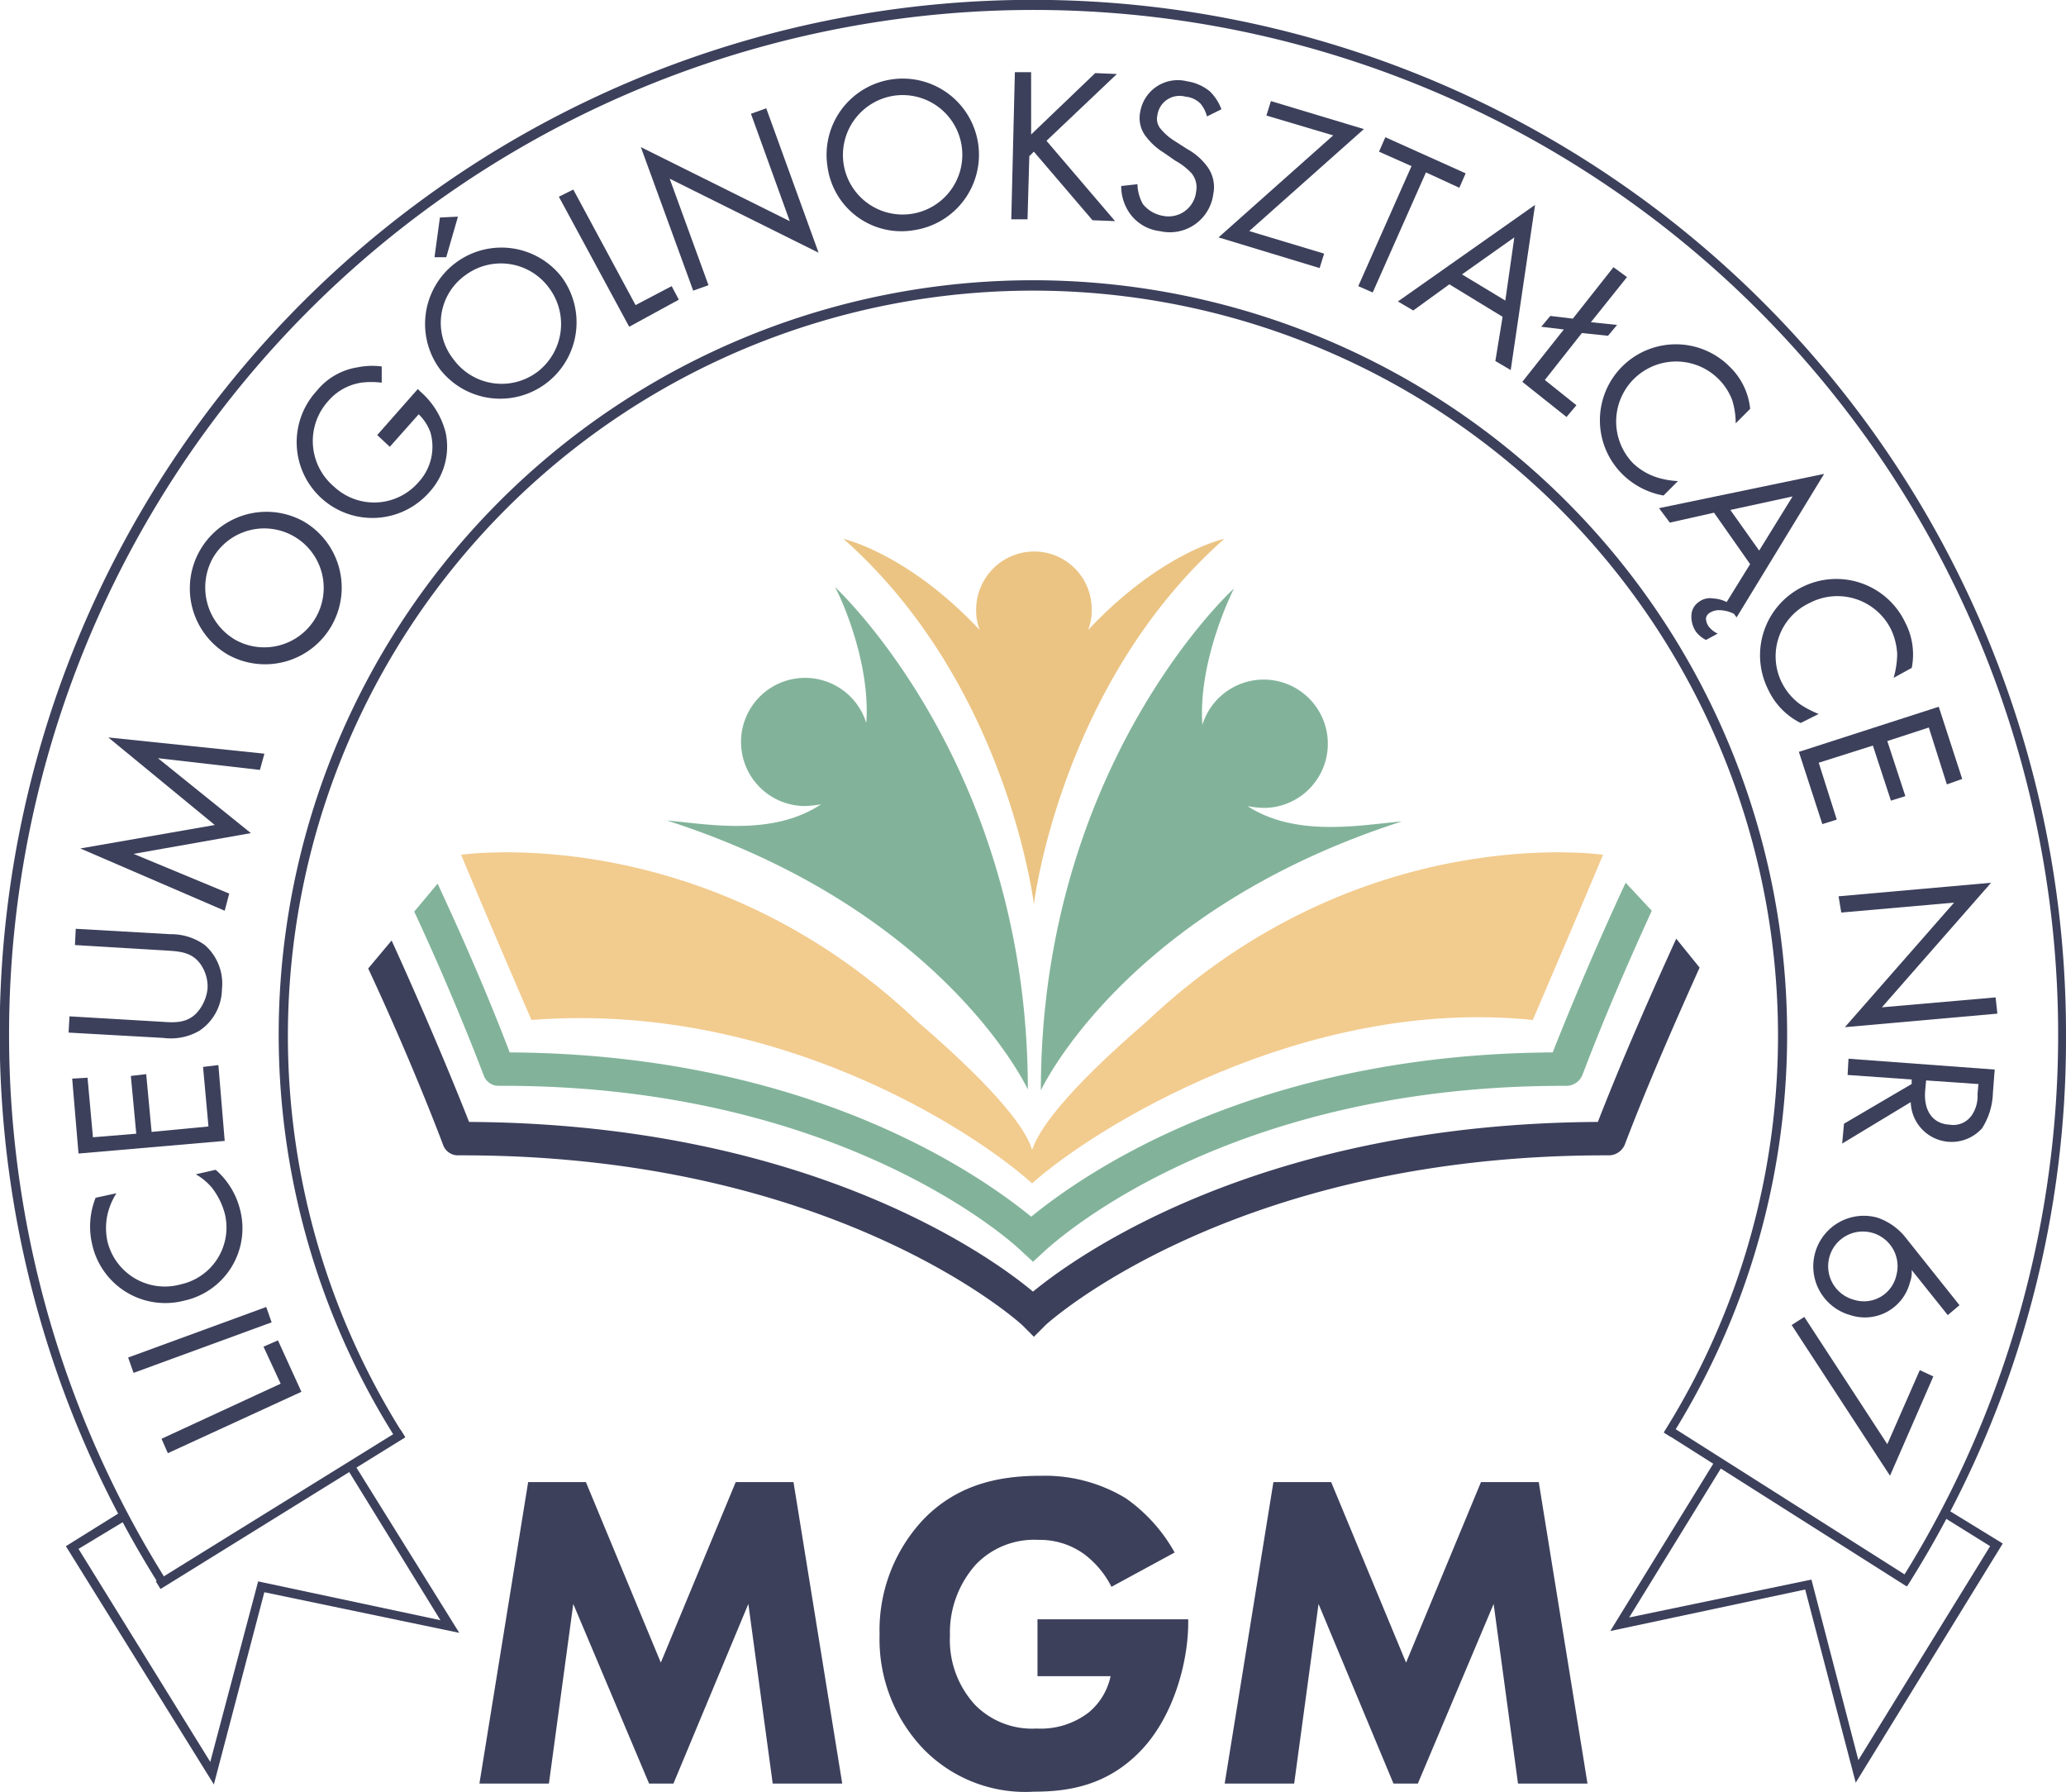 <svg id="MGM_Logo_wybrane" data-name="MGM Logo_wybrane" xmlns="http://www.w3.org/2000/svg" width="173" height="150" viewBox="0 0 173 150">
  <path id="Path_505" data-name="Path 505" d="M146.719,94.633s-1.961,4.685-5.882,13.829c-19.229-1.965-36.875,9.144-41.927,13.678-5.052-4.534-21.642-15.264-41.927-13.678C53.061,99.393,51.1,94.633,51.1,94.633s20.36-3.023,38.232,13.98c7.013,6.045,9.125,9.144,9.577,10.73.528-1.587,2.564-4.685,9.577-10.73C126.434,91.61,146.719,94.633,146.719,94.633Z" transform="translate(-12.485 -23.071)" fill="#f2cb8e"/>
  <path id="Path_506" data-name="Path 506" d="M152.288,106.418c-1.659,3.7-4.224,9.446-6.261,14.811a1.469,1.469,0,0,1-1.282.907h-.377c-31.229,0-46.692,14.055-46.843,14.207l-.83.831-.151.151-.151-.151-.83-.831c-.151-.151-15.614-14.207-46.843-14.207h-.377a1.315,1.315,0,0,1-1.282-.907c-2.037-5.365-4.526-11.033-6.261-14.736l1.961-2.343c1.584,3.476,4.224,9.446,6.487,15.189,28.136.151,43.524,11.108,47.22,14.207,3.772-3.1,19.16-14.055,47.3-14.207,2.263-5.819,4.978-11.864,6.563-15.34Z" transform="translate(-9.969 -25.411)" fill="#3c405b"/>
  <path id="Path_507" data-name="Path 507" d="M149.529,100.143c-1.131,2.494-3.545,7.783-5.807,13.753a1.469,1.469,0,0,1-1.282.907h-.377c-28.962,0-43.141,13.678-43.292,13.753l-.98.907-.075.076-.075-.076-.98-.907C96.508,128.4,82.178,114.8,53.367,114.8H52.99a1.315,1.315,0,0,1-1.282-.907c-2.263-5.894-4.6-11.108-5.807-13.678l1.961-2.343c.754,1.662,3.469,7.406,6.034,14.131,25.869.151,40.124,10.882,43.669,13.753,3.545-2.872,17.8-13.6,43.669-13.753,2.715-6.877,5.43-12.771,6.109-14.207Z" transform="translate(-11.215 -23.896)" fill="#82b39a"/>
  <path id="Path_508" data-name="Path 508" d="M104.227,107.091S97.275,92.053,74,84.572c3.4.3,8.841,1.36,12.922-1.36a8.327,8.327,0,0,1-1.36.151A5.365,5.365,0,1,1,90.7,76.411C91.078,71.045,88.282,65.3,88.055,65,88.509,65.453,104.227,80.189,104.227,107.091Z" transform="translate(-18.159 -15.882)" fill="#82b39a"/>
  <path id="Path_509" data-name="Path 509" d="M145.727,84.7c-23.275,7.481-30.227,22.519-30.227,22.519,0-26.9,15.718-41.637,16.171-42.015-.151.3-3.023,6.045-2.645,11.411a5.371,5.371,0,1,1,5.139,6.952,8.326,8.326,0,0,1-1.36-.151C136.885,86.056,142.251,85,145.727,84.7Z" transform="translate(-28.342 -15.93)" fill="#82b39a"/>
  <path id="Path_510" data-name="Path 510" d="M125.489,59.7c-13.753,12.166-15.945,30.6-15.945,30.6S107.353,71.866,93.6,59.7c.3.076,5.516,1.36,11.411,7.632a4.433,4.433,0,0,1-.3-1.738,4.87,4.87,0,0,1,4.836-4.836,4.821,4.821,0,0,1,4.836,4.836,4.433,4.433,0,0,1-.3,1.738C119.973,61.06,125.111,59.776,125.489,59.7Z" transform="translate(-22.97 -14.587)" fill="#ebc483"/>
  <path id="Path_511" data-name="Path 511" d="M53.2,189.439,57.281,164.2h4.836l6.272,15.113L74.661,164.2H79.5l4.081,25.239H77.759L75.719,174.4l-6.272,15.038h-2.04L61.059,174.4l-2.04,15.038Z" transform="translate(-13.055 -40.119)" fill="#3c405b"/>
  <path id="Path_512" data-name="Path 512" d="M110.9,175.515h12.544v.3c0,3.1-1.133,7.708-3.929,10.655s-6.045,3.476-8.992,3.476A11.9,11.9,0,0,1,101.3,186.4a13.278,13.278,0,0,1-3.7-9.6,13.546,13.546,0,0,1,3.627-9.6c3.1-3.249,6.952-3.7,9.9-3.7a13.058,13.058,0,0,1,7.1,1.889,13.627,13.627,0,0,1,4.081,4.534l-5.29,2.872a7.815,7.815,0,0,0-2.267-2.72,6.32,6.32,0,0,0-3.854-1.209,6.758,6.758,0,0,0-5.214,2.04,8.546,8.546,0,0,0-2.191,5.97,8.026,8.026,0,0,0,2.116,5.819,6.7,6.7,0,0,0,5.139,1.965,6.576,6.576,0,0,0,4.383-1.36,5.392,5.392,0,0,0,1.814-3.023h-6.121v-4.761Z" transform="translate(-23.947 -39.948)" fill="#3c405b"/>
  <path id="Path_513" data-name="Path 513" d="M135.9,189.439l4.081-25.239h4.836l6.272,15.113,6.272-15.113H162.2l4.081,25.239h-5.819l-2.04-15.038-6.348,15.038h-2.04L143.759,174.4l-2.04,15.038Z" transform="translate(-33.349 -40.119)" fill="#3c405b"/>
  <g id="Group_47" data-name="Group 47" transform="translate(5.743 6.045)">
    <path id="Path_514" data-name="Path 514" d="M17.9,156.737l9.975-4.61-1.436-3.1,1.209-.529,1.965,4.307-11.184,5.139Z" transform="translate(-10.117 -42.329)" fill="#3c405b"/>
    <path id="Path_515" data-name="Path 515" d="M14.2,149.032,25.762,144.8l.453,1.285-11.562,4.232Z" transform="translate(-9.213 -41.425)" fill="#3c405b"/>
    <path id="Path_516" data-name="Path 516" d="M12.188,131.565a5.7,5.7,0,0,0-.756,1.814,5.353,5.353,0,0,0,0,2.191,4.942,4.942,0,0,0,6.121,3.627,4.87,4.87,0,0,0,3.7-5.97,6.184,6.184,0,0,0-1.058-2.116,4.986,4.986,0,0,0-1.36-1.134L20.5,129.6a6.5,6.5,0,0,1,2.04,3.325,6.2,6.2,0,0,1-4.685,7.632,6.271,6.271,0,0,1-7.708-4.761,6.516,6.516,0,0,1,.3-3.854Z" transform="translate(-8.183 -37.711)" fill="#3c405b"/>
    <path id="Path_517" data-name="Path 517" d="M9.285,119.058l.453,4.987,3.627-.3-.453-4.836,1.285-.151.453,4.836,4.761-.453-.453-4.987L20.242,118l.529,6.348L8.529,125.406,8,119.134Z" transform="translate(-7.698 -34.877)" fill="#3c405b"/>
    <path id="Path_518" data-name="Path 518" d="M15.383,110.683c1.058.076,2.191.151,3.023-.831a3.557,3.557,0,0,0,.831-1.965,3.25,3.25,0,0,0-.6-2.04c-.756-1.058-1.889-1.058-2.947-1.133l-7.557-.453L8.2,102.9l7.935.453a4.809,4.809,0,0,1,2.872.907,4.307,4.307,0,0,1,1.436,3.7,4.255,4.255,0,0,1-1.889,3.476,4.773,4.773,0,0,1-3.023.6L7.6,111.59l.076-1.36Z" transform="translate(-7.6 -31.187)" fill="#3c405b"/>
    <path id="Path_519" data-name="Path 519" d="M20.991,96.209,8.9,90.995,20.159,89.03,11.243,81.7l13.073,1.36-.378,1.36L15.4,83.438l7.783,6.272-9.824,1.738,8.01,3.325Z" transform="translate(-7.918 -26.007)" fill="#3c405b"/>
    <path id="Path_520" data-name="Path 520" d="M24.168,68.621a6.416,6.416,0,0,1,6.423-11.108,6.416,6.416,0,0,1-6.423,11.108Zm.68-1.209a4.978,4.978,0,1,0-1.889-6.877A5.075,5.075,0,0,0,24.848,67.412Z" transform="translate(-10.868 -19.881)" fill="#3c405b"/>
    <path id="Path_521" data-name="Path 521" d="M39.61,46.327l3.4-3.854.227.227a6.713,6.713,0,0,1,2.116,3.476,5.646,5.646,0,0,1-1.36,4.912,6.342,6.342,0,1,1-9.446-8.463,5.481,5.481,0,0,1,3.4-1.965,6.246,6.246,0,0,1,2.04-.076v1.36a6.684,6.684,0,0,0-1.738,0,4.543,4.543,0,0,0-2.72,1.511,4.986,4.986,0,0,0,.453,7.179,4.911,4.911,0,0,0,7.1-.378,4.356,4.356,0,0,0,.982-4.156,3.933,3.933,0,0,0-.982-1.511l-2.418,2.72Z" transform="translate(-13.766 -15.949)" fill="#3c405b"/>
    <path id="Path_522" data-name="Path 522" d="M48.38,36.771a6.393,6.393,0,0,1,10.2-7.708,6.393,6.393,0,0,1-10.2,7.708ZM49.891,24l-.982,3.4h-.982l.453-3.325Zm-.378,11.94A4.99,4.99,0,0,0,56.541,37a5.044,5.044,0,0,0,.982-7.028A4.99,4.99,0,0,0,50.5,28.912,4.9,4.9,0,0,0,49.513,35.94Z" transform="translate(-17.286 -11.909)" fill="#3c405b"/>
    <path id="Path_523" data-name="Path 523" d="M63.209,21l5.214,9.673,3.023-1.587.6,1.134-4.156,2.267L62,21.6Z" transform="translate(-20.946 -11.176)" fill="#3c405b"/>
    <path id="Path_524" data-name="Path 524" d="M75.483,27.264,71.1,15.249l12.469,6.2-3.249-8.992L81.6,12l4.383,12.091-12.469-6.2,3.249,8.917Z" transform="translate(-23.18 -8.977)" fill="#3c405b"/>
    <path id="Path_525" data-name="Path 525" d="M91.777,16.03a6.38,6.38,0,1,1,7.254,5.365A6.244,6.244,0,0,1,91.777,16.03Zm1.36-.151a5,5,0,1,0,4.232-5.743A5.022,5.022,0,0,0,93.137,15.879Z" transform="translate(-28.235 -8.171)" fill="#3c405b"/>
    <path id="Path_526" data-name="Path 526" d="M113.862,13.214l5.365-5.139,1.814.076-5.894,5.592,5.743,6.725L119,20.393l-4.912-5.743-.378.378-.151,5.29H112.2L112.5,8h1.36Z" transform="translate(-33.261 -8)" fill="#3c405b"/>
    <path id="Path_527" data-name="Path 527" d="M131.579,11.93a2.791,2.791,0,0,0-.529-1.058,2.035,2.035,0,0,0-1.285-.6,1.873,1.873,0,0,0-2.343,1.587,1.265,1.265,0,0,0,.3,1.134,4.61,4.61,0,0,0,1.134.982l1.058.68a5.2,5.2,0,0,1,1.662,1.436,2.89,2.89,0,0,1,.529,2.343,3.665,3.665,0,0,1-4.458,3.1,3.6,3.6,0,0,1-2.494-1.436,3.931,3.931,0,0,1-.756-2.343l1.36-.151a3.591,3.591,0,0,0,.453,1.662,2.744,2.744,0,0,0,1.662.982,2.323,2.323,0,0,0,2.8-2.04,1.851,1.851,0,0,0-.378-1.511,5.312,5.312,0,0,0-1.36-1.058l-.982-.68a5.5,5.5,0,0,1-1.436-1.285,2.521,2.521,0,0,1-.529-2.116,3.19,3.19,0,0,1,3.929-2.569,3.924,3.924,0,0,1,1.889.831,4.026,4.026,0,0,1,.982,1.511Z" transform="translate(-36.253 -8.227)" fill="#3c405b"/>
    <path id="Path_528" data-name="Path 528" d="M137.769,22.082l6.272,1.889-.378,1.209L135.2,22.611l9.6-8.539-5.592-1.662.378-1.209,7.783,2.343Z" transform="translate(-38.906 -8.782)" fill="#3c405b"/>
    <path id="Path_529" data-name="Path 529" d="M156.368,18.147,151.909,28.2l-1.209-.529,4.458-10.05-2.72-1.209.529-1.209,6.725,3.023-.529,1.209Z" transform="translate(-42.706 -9.759)" fill="#3c405b"/>
    <path id="Path_530" data-name="Path 530" d="M163.866,32.07l-4.458-2.72-3.023,2.191-1.285-.756L166.586,22.7l-2.04,13.829-1.285-.756Zm.227-1.36.756-5.29-4.383,3.1Z" transform="translate(-43.787 -11.592)" fill="#3c405b"/>
    <path id="Path_531" data-name="Path 531" d="M177.666,30.431l-3.023,3.778,2.191.227-.756.907-2.191-.227-3.1,3.929,2.645,2.116-.831.982L168.9,39.2l3.476-4.383-1.889-.227.756-.907,1.889.227,3.4-4.307Z" transform="translate(-47.17 -13.278)" fill="#3c405b"/>
    <path id="Path_532" data-name="Path 532" d="M188.908,44.741a6.557,6.557,0,0,0-.3-1.965,5.024,5.024,0,1,0-8.312,5.29,5.217,5.217,0,0,0,2.04,1.209,6.848,6.848,0,0,0,1.738.3l-1.209,1.209a6.529,6.529,0,0,1-3.476-1.814,6.359,6.359,0,1,1,9.068-8.917,5.671,5.671,0,0,1,1.662,3.476Z" transform="translate(-49.309 -15.345)" fill="#3c405b"/>
    <path id="Path_533" data-name="Path 533" d="M190.6,64.515l-.227-.3a2.8,2.8,0,0,0-1.133-.3,1.468,1.468,0,0,0-.907.227.66.66,0,0,0-.3.453,1.219,1.219,0,0,0,.227.68,2.058,2.058,0,0,0,.756.6l-.982.529a2.517,2.517,0,0,1-.831-.68,2.272,2.272,0,0,1-.378-1.511,1.418,1.418,0,0,1,.6-.982,1.541,1.541,0,0,1,1.209-.3,2.8,2.8,0,0,1,1.133.3l1.965-3.174-3.023-4.307-3.7.831-.907-1.209L197.929,52.5Zm1.889-5.592,2.8-4.534-5.214,1.133Z" transform="translate(-50.925 -18.873)" fill="#3c405b"/>
    <path id="Path_534" data-name="Path 534" d="M206.484,72.433a7.657,7.657,0,0,0,.3-1.965,5.459,5.459,0,0,0-.529-2.116,5.013,5.013,0,0,0-6.8-2.191,4.927,4.927,0,0,0-2.343,6.65,5.118,5.118,0,0,0,1.511,1.814,8.171,8.171,0,0,0,1.587.831l-1.511.756a5.915,5.915,0,0,1-2.72-2.8,6.388,6.388,0,1,1,11.486-5.592A5.771,5.771,0,0,1,208,71.6Z" transform="translate(-53.661 -21.728)" fill="#3c405b"/>
    <path id="Path_535" data-name="Path 535" d="M211.993,84.8l-1.511-4.761-3.476,1.134,1.511,4.61-1.209.378-1.511-4.61-4.534,1.436,1.511,4.761-1.209.378L199.6,82.078,211.313,78.3l1.965,6.045Z" transform="translate(-54.712 -25.177)" fill="#3c405b"/>
    <path id="Path_536" data-name="Path 536" d="M204,98.934,216.771,97.8l-9.144,10.428,9.521-.831.151,1.36-12.771,1.134,9.144-10.428-9.446.831Z" transform="translate(-55.787 -29.941)" fill="#3c405b"/>
    <path id="Path_537" data-name="Path 537" d="M217.02,120.172a5.788,5.788,0,0,1-.907,2.947,3.42,3.42,0,0,1-5.97-2.191L204.4,124.4l.151-1.662,5.668-3.325v-.378l-5.365-.378.076-1.36,12.242.907Zm-5.592-1.058-.076.831c-.151,1.662.6,2.8,2.04,2.872a1.875,1.875,0,0,0,1.889-.831,2.868,2.868,0,0,0,.453-1.738l.076-.831Z" transform="translate(-55.885 -34.706)" fill="#3c405b"/>
    <path id="Path_538" data-name="Path 538" d="M212.45,143.008l-3.023-3.778a2.4,2.4,0,0,1-.151,1.058,3.894,3.894,0,0,1-4.987,2.72,4.235,4.235,0,1,1,2.267-8.161,5.116,5.116,0,0,1,2.418,1.738l4.458,5.592Zm-7.859-1.285a2.78,2.78,0,0,0,3.552-2.04,2.906,2.906,0,1,0-3.552,2.04Z" transform="translate(-55.093 -38.952)" fill="#3c405b"/>
    <path id="Path_539" data-name="Path 539" d="M206.81,156.555l2.72-6.2,1.133.529-3.627,8.312L198.8,146.58l1.058-.68Z" transform="translate(-54.516 -41.693)" fill="#3c405b"/>
  </g>
  <path id="Path_540" data-name="Path 540" d="M40.859,128.23a63.156,63.156,0,1,1,106.607-.378l-.6-.378a62.389,62.389,0,1,0-105.4.378Z" transform="translate(-7.55 -7.55)" fill="#3c405b"/>
  <path id="Path_541" data-name="Path 541" d="M159.715,132.771l-.6-.378a85.792,85.792,0,1,0-145.223-.151l-.6.378A86.513,86.513,0,1,1,173,86.6,85.383,85.383,0,0,1,159.715,132.771Z" fill="#3c405b"/>
  <rect id="Rectangle_458" data-name="Rectangle 458" width="24.106" height="0.756" transform="translate(13.044 132.388) rotate(-31.781)" fill="#3c405b"/>
  <rect id="Rectangle_459" data-name="Rectangle 459" width="0.756" height="24.03" transform="translate(139.365 119.946) rotate(-57.621)" fill="#3c405b"/>
  <path id="Path_542" data-name="Path 542" d="M19.693,189,7.3,169.052l4.61-2.872.453.68-4.005,2.418,11.033,17.834L23.4,172l15.264,3.249L30.8,162.478l.6-.378,8.841,14.207-16.322-3.4Z" transform="translate(-1.784 -39.606)" fill="#3c405b"/>
  <path id="Path_543" data-name="Path 543" d="M199.254,188.753l-4.232-16.171L178.7,176.058l8.841-14.358.6.453-7.859,12.771,15.264-3.174,3.929,15.113,11.033-17.909-4.005-2.494.378-.6,4.685,2.872Z" transform="translate(-43.862 -39.509)" fill="#3c405b"/>
</svg>
